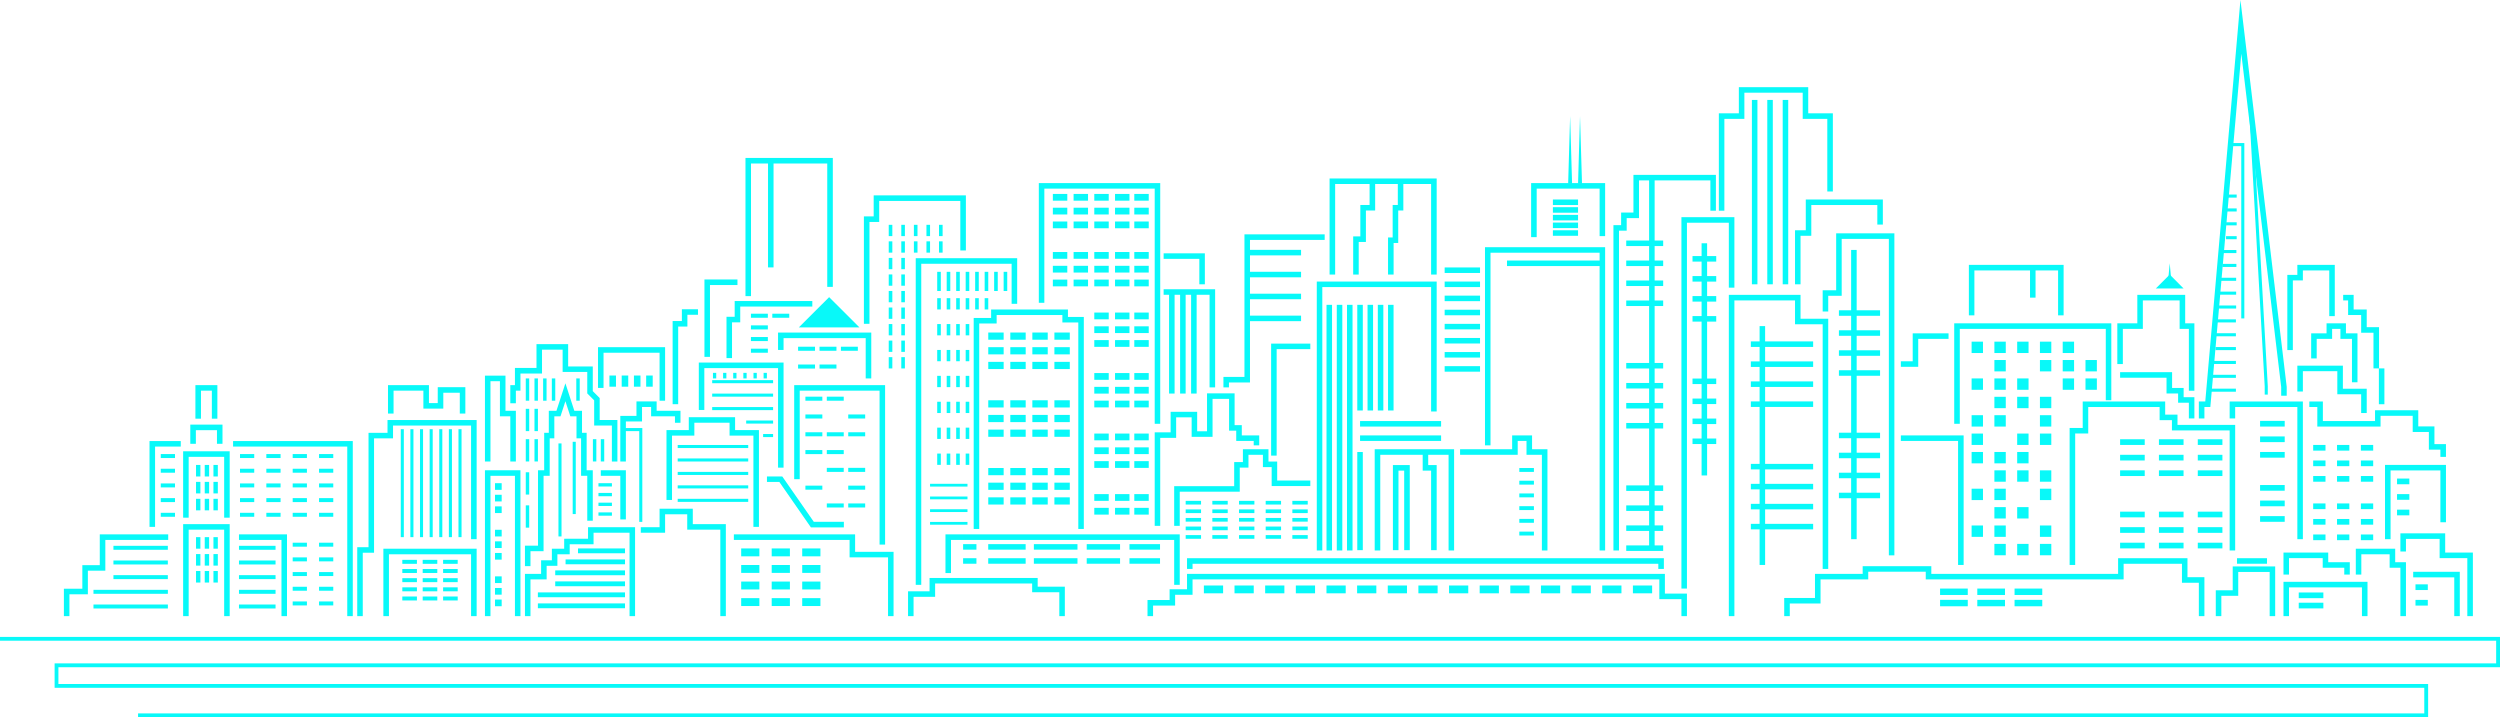 <svg xmlns="http://www.w3.org/2000/svg" viewBox="0 0 611.15 175.34"><defs><style>.cls-1{fill:#08f9f9;}</style></defs><title>Asset 12</title><g id="Layer_2" data-name="Layer 2"><g id="Layer_1-2" data-name="Layer 1"><polygon class="cls-1" points="593.58 175.34 33.75 175.34 33.75 174.4 592.64 174.4 592.64 168.14 13.35 168.14 13.35 162.17 610.21 162.17 610.21 156.63 0 156.63 0 155.7 611.15 155.7 611.15 163.11 14.28 163.11 14.28 167.21 593.58 167.21 593.58 175.34"/><polygon class="cls-1" points="16.97 150.62 15.62 150.62 15.62 143.92 20.13 143.92 20.13 138.16 24.39 138.16 24.39 130.63 41.12 130.63 41.12 131.99 25.75 131.99 25.75 139.51 21.48 139.51 21.48 145.28 16.97 145.28 16.97 150.62"/><polygon class="cls-1" points="70.16 150.62 68.81 150.62 68.81 131.99 58.42 131.99 58.42 130.63 70.16 130.63 70.16 150.62"/><polygon class="cls-1" points="56.15 150.62 54.8 150.62 54.8 129.48 46.12 129.48 46.12 150.62 44.77 150.62 44.77 128.13 56.15 128.13 56.15 150.62"/><polygon class="cls-1" points="56.15 126.55 54.8 126.55 54.8 111.68 46.12 111.68 46.12 126.55 44.77 126.55 44.77 110.32 56.15 110.32 56.15 126.55"/><polygon class="cls-1" points="54.39 108.49 53.04 108.49 53.04 105.16 47.88 105.16 47.88 108.49 46.52 108.49 46.52 103.8 54.39 103.8 54.39 108.49"/><polygon class="cls-1" points="53.14 102.35 51.79 102.35 51.79 95.5 49.13 95.5 49.13 102.35 47.77 102.35 47.77 94.15 53.14 94.15 53.14 102.35"/><polygon class="cls-1" points="37.91 128.8 36.55 128.8 36.55 107.82 44.19 107.82 44.19 109.17 37.91 109.17 37.91 128.8"/><polygon class="cls-1" points="86.24 150.62 84.89 150.62 84.89 109.17 56.98 109.17 56.98 107.82 86.24 107.82 86.24 150.62"/><polygon class="cls-1" points="116.52 150.62 115.16 150.62 115.16 135.5 95.08 135.5 95.08 150.62 93.72 150.62 93.72 134.14 116.52 134.14 116.52 150.62"/><polygon class="cls-1" points="88.68 150.62 87.33 150.62 87.33 133.77 90.09 133.77 90.09 105.81 94.73 105.81 94.73 102.68 116.52 102.68 116.52 131.81 115.16 131.81 115.16 104.03 96.08 104.03 96.08 107.16 91.44 107.16 91.44 135.12 88.68 135.12 88.68 150.62"/><polygon class="cls-1" points="113.76 101.1 112.4 101.1 112.4 96.01 108.37 96.01 108.37 99.89 103.5 99.89 103.5 95.5 96.21 95.5 96.21 101.1 94.85 101.1 94.85 94.15 104.86 94.15 104.86 98.54 107.01 98.54 107.01 94.65 113.76 94.65 113.76 101.1"/><polygon class="cls-1" points="155.25 150.62 153.9 150.62 153.9 130.23 145.1 130.23 145.1 133.05 139.27 133.05 139.27 135.5 136.26 135.5 136.26 138.32 133.63 138.32 133.63 141.64 129.68 141.64 129.68 150.62 128.33 150.62 128.33 140.29 132.28 140.29 132.28 136.97 134.91 136.97 134.91 134.14 137.92 134.14 137.92 131.7 143.75 131.7 143.75 128.88 155.25 128.88 155.25 150.62"/><polygon class="cls-1" points="129.68 138.39 128.33 138.39 128.33 133.39 131.52 133.39 131.52 114.96 133.03 114.96 133.03 105.81 134.16 105.81 134.16 100.42 136.03 100.42 138.22 93.7 140.4 100.42 142.28 100.42 142.28 105.81 143.41 105.81 143.41 114.96 144.91 114.96 144.91 127.3 143.56 127.3 143.56 116.32 142.05 116.32 142.05 107.16 140.93 107.16 140.93 101.77 139.42 101.77 138.22 98.08 137.02 101.77 135.51 101.77 135.51 107.16 134.38 107.16 134.38 116.32 132.88 116.32 132.88 134.75 129.68 134.75 129.68 138.39"/><polygon class="cls-1" points="127.23 150.62 125.88 150.62 125.88 116.32 119.9 116.32 119.9 150.62 118.55 150.62 118.55 114.96 127.23 114.96 127.23 150.62"/><polygon class="cls-1" points="126.11 112.82 124.75 112.82 124.75 101.77 122.21 101.77 122.21 93.19 119.9 93.19 119.9 112.82 118.55 112.82 118.55 91.83 123.57 91.83 123.57 100.42 126.11 100.42 126.11 112.82"/><polygon class="cls-1" points="150.93 112.82 149.58 112.82 149.58 104.03 145.25 104.03 145.25 97.87 143.56 96.17 143.56 90.93 137.54 90.93 137.54 85.48 132.5 85.48 132.5 91.31 127.23 91.31 127.23 95.5 126.11 95.5 126.11 98.59 124.75 98.59 124.75 94.15 125.88 94.15 125.88 89.95 131.15 89.95 131.15 84.12 138.89 84.12 138.89 89.58 144.91 89.58 144.91 95.61 146.6 97.31 146.6 102.68 150.93 102.68 150.93 112.82"/><polygon class="cls-1" points="153 126.98 151.64 126.98 151.64 116.32 146.87 116.32 146.87 114.96 153 114.96 153 126.98"/><polygon class="cls-1" points="162.59 97.96 161.24 97.96 161.24 86.23 147.54 86.23 147.54 94.83 146.19 94.83 146.19 84.87 162.59 84.87 162.59 97.96"/><polygon class="cls-1" points="153 112.82 151.64 112.82 151.64 101.67 155.59 101.67 155.59 98.13 160.52 98.13 160.52 100.42 166.35 100.42 166.35 103.35 165 103.35 165 101.77 159.17 101.77 159.17 99.49 156.95 99.49 156.95 103.03 153 103.03 153 112.82"/><polygon class="cls-1" points="177.44 150.62 176.09 150.62 176.09 129.48 168 129.48 168 125.72 162.59 125.72 162.59 130.23 156.65 130.23 156.65 128.88 161.24 128.88 161.24 124.36 169.36 124.36 169.36 128.13 177.44 128.13 177.44 150.62"/><polygon class="cls-1" points="185.53 128.8 184.18 128.8 184.18 106.49 178.35 106.49 178.35 103.34 169.74 103.34 169.74 106.49 164.28 106.49 164.28 122.22 162.93 122.22 162.93 105.14 168.38 105.14 168.38 101.99 179.7 101.99 179.7 105.14 185.53 105.14 185.53 128.8"/><polygon class="cls-1" points="218.44 150.62 217.09 150.62 217.09 136.25 207.69 136.25 207.69 131.99 179.4 131.99 179.4 130.63 209.04 130.63 209.04 134.9 218.44 134.9 218.44 150.62"/><polygon class="cls-1" points="191.55 114.32 190.2 114.32 190.2 89.99 172.18 89.99 172.18 100.22 170.83 100.22 170.83 88.63 191.55 88.63 191.55 114.32"/><polygon class="cls-1" points="206.29 128.92 198.23 128.92 190.52 117.82 187.49 117.82 187.49 116.47 191.23 116.47 198.94 127.56 206.29 127.56 206.29 128.92"/><polygon class="cls-1" points="216.37 133.13 215.02 133.13 215.02 95.5 195.5 95.5 195.5 117.14 194.15 117.14 194.15 94.15 216.37 94.15 216.37 133.13"/><polygon class="cls-1" points="212.99 92.51 211.63 92.51 211.63 82.66 191.55 82.66 191.55 85.55 190.2 85.55 190.2 81.3 212.99 81.3 212.99 92.51"/><polygon class="cls-1" points="530.41 67.12 527.02 70.51 530.41 70.51 533.79 70.51 530.41 67.12"/><polygon class="cls-1" points="202.69 72.64 195.29 80.03 202.69 80.03 210.09 80.03 202.69 72.64"/><polygon class="cls-1" points="530.41 64.36 530.03 68.47 530.41 68.47 530.78 68.47 530.41 64.36"/><polygon class="cls-1" points="383.83 28.39 383.35 44.92 383.83 44.92 384.31 44.92 383.83 28.39"/><polygon class="cls-1" points="386.25 28.39 385.77 44.92 386.25 44.92 386.74 44.92 386.25 28.39"/><polygon class="cls-1" points="165.79 98.81 164.43 98.81 164.43 78.48 166.69 78.48 166.69 75.6 170.63 75.6 170.63 76.95 168.04 76.95 168.04 79.83 165.79 79.83 165.79 98.81"/><polygon class="cls-1" points="173.56 87.24 172.21 87.24 172.21 68.32 180.28 68.32 180.28 69.68 173.56 69.68 173.56 87.24"/><polygon class="cls-1" points="178.95 87.54 177.6 87.54 177.6 77.44 179.6 77.44 179.6 73.59 198.58 73.59 198.58 74.94 180.96 74.94 180.96 78.8 178.95 78.8 178.95 87.54"/><polygon class="cls-1" points="183.59 72.39 182.24 72.39 182.24 38.61 203.59 38.61 203.59 70.13 202.23 70.13 202.23 39.97 183.59 39.97 183.59 72.39"/><polygon class="cls-1" points="212.55 79.16 211.19 79.16 211.19 52.9 213.58 52.9 213.58 47.76 236.12 47.76 236.12 61.23 234.76 61.23 234.76 49.12 214.93 49.12 214.93 54.26 212.55 54.26 212.55 79.16"/><polygon class="cls-1" points="225.21 142.97 223.86 142.97 223.86 63.12 248.66 63.12 248.66 74.27 247.3 74.27 247.3 64.48 225.21 64.48 225.21 142.97"/><polygon class="cls-1" points="260.31 150.62 258.96 150.62 258.96 144.78 252.32 144.78 252.32 142.64 228.6 142.64 228.6 145.9 223.33 145.9 223.33 150.62 221.98 150.62 221.98 144.55 227.24 144.55 227.24 141.29 253.67 141.29 253.67 143.42 260.31 143.42 260.31 150.62"/><polygon class="cls-1" points="288.4 142.97 287.04 142.97 287.04 131.99 232.48 131.99 232.48 140.09 231.13 140.09 231.13 130.63 288.4 130.63 288.4 142.97"/><polygon class="cls-1" points="412.39 150.62 411.04 150.62 411.04 146.47 405.64 146.47 405.64 141.64 291.53 141.64 291.53 145.4 287.27 145.4 287.27 148.04 281.88 148.04 281.88 150.62 280.52 150.62 280.52 146.68 285.92 146.68 285.92 144.05 290.18 144.05 290.18 140.29 407 140.29 407 145.11 412.39 145.11 412.39 150.62"/><polygon class="cls-1" points="406.75 139.08 405.39 139.08 405.39 137.82 291.53 137.82 291.53 139.08 290.18 139.08 290.18 136.46 406.75 136.46 406.75 139.08"/><polygon class="cls-1" points="355.47 134.57 354.12 134.57 354.12 111.18 337.42 111.18 337.42 134.57 336.06 134.57 336.06 109.82 355.47 109.82 355.47 134.57"/><polygon class="cls-1" points="378.29 134.57 376.93 134.57 376.93 111.18 373.17 111.18 373.17 107.79 371.02 107.79 371.02 111.18 356.93 111.18 356.93 109.82 369.66 109.82 369.66 106.44 374.53 106.44 374.53 109.82 378.29 109.82 378.29 134.57"/><polygon class="cls-1" points="323.25 134.57 321.9 134.57 321.9 68.83 351.21 68.83 351.21 100.59 349.85 100.59 349.85 70.18 323.25 70.18 323.25 134.57"/><rect class="cls-1" x="332.48" y="102.93" width="19.81" height="1.35"/><rect class="cls-1" x="332.48" y="106.44" width="19.81" height="1.35"/><polygon class="cls-1" points="288.4 128.55 287.04 128.55 287.04 118.85 301.71 118.85 301.71 112.96 303.84 112.96 303.84 109.82 310.09 109.82 310.09 112.83 312.22 112.83 312.22 117.47 320.32 117.47 320.32 118.82 310.87 118.82 310.87 114.19 308.73 114.19 308.73 111.18 305.2 111.18 305.2 114.31 303.07 114.31 303.07 120.2 288.4 120.2 288.4 128.55"/><polygon class="cls-1" points="283.63 128.55 282.28 128.55 282.28 105.69 286.17 105.69 286.17 100.67 292.66 100.67 292.66 105.43 295.07 105.43 295.07 96.16 301.81 96.16 301.81 103.93 303.57 103.93 303.57 106.44 307.83 106.44 307.83 108.87 306.48 108.87 306.48 107.79 302.21 107.79 302.21 105.28 300.46 105.28 300.46 97.51 296.42 97.51 296.42 106.79 291.31 106.79 291.31 102.02 287.52 102.02 287.52 107.04 283.63 107.04 283.63 128.55"/><polygon class="cls-1" points="312.09 111.38 310.74 111.38 310.74 84 320.32 84 320.32 85.35 312.09 85.35 312.09 111.38"/><polygon class="cls-1" points="300.43 94.7 299.08 94.7 299.08 92.14 304.22 92.14 304.22 57.29 323.83 57.29 323.83 58.65 305.57 58.65 305.57 93.5 300.43 93.5 300.43 94.7"/><polygon class="cls-1" points="351.21 67.12 349.85 67.12 349.85 44.98 326.39 44.98 326.39 67.12 325.03 67.12 325.03 43.63 351.21 43.63 351.21 67.12"/><polygon class="cls-1" points="297.05 94.7 295.69 94.7 295.69 72.06 284.46 72.06 284.46 70.71 297.05 70.71 297.05 94.7"/><polygon class="cls-1" points="294.54 69.5 293.19 69.5 293.19 63.28 284.46 63.28 284.46 61.93 294.54 61.93 294.54 69.5"/><polygon class="cls-1" points="283.63 103.6 282.28 103.6 282.28 46.11 255.3 46.11 255.3 74.02 253.95 74.02 253.95 44.76 283.63 44.76 283.63 103.6"/><polygon class="cls-1" points="264.95 129.31 263.6 129.31 263.6 78.83 259.71 78.83 259.71 77.01 243.64 77.01 243.64 79.08 239.38 79.08 239.38 129.31 238.03 129.31 238.03 77.73 242.29 77.73 242.29 75.66 261.07 75.66 261.07 77.48 264.95 77.48 264.95 129.31"/><rect class="cls-1" x="353.16" y="65.38" width="8.65" height="1.35"/><rect class="cls-1" x="353.16" y="68.83" width="8.65" height="1.35"/><rect class="cls-1" x="353.16" y="72.27" width="8.65" height="1.35"/><rect class="cls-1" x="353.16" y="75.72" width="8.65" height="1.35"/><rect class="cls-1" x="353.16" y="79.17" width="8.65" height="1.35"/><rect class="cls-1" x="353.16" y="82.62" width="8.65" height="1.35"/><rect class="cls-1" x="353.16" y="86.06" width="8.65" height="1.35"/><rect class="cls-1" x="353.16" y="89.51" width="8.65" height="1.35"/><polygon class="cls-1" points="392.39 134.57 391.04 134.57 391.04 61.78 364.37 61.78 364.37 108.87 363.02 108.87 363.02 60.43 392.39 60.43 392.39 134.57"/><polygon class="cls-1" points="395.78 134.57 394.42 134.57 394.42 55.04 396.3 55.04 396.3 51.96 399.31 51.96 399.31 42.75 419.47 42.75 419.47 51.51 418.12 51.51 418.12 44.1 400.67 44.1 400.67 53.32 397.66 53.32 397.66 56.39 395.78 56.39 395.78 134.57"/><polygon class="cls-1" points="412.39 143.88 411.04 143.88 411.04 53.09 423.99 53.09 423.99 70.32 422.63 70.32 422.63 54.45 412.39 54.45 412.39 143.88"/><polygon class="cls-1" points="423.99 150.62 422.63 150.62 422.63 72.08 440.16 72.08 440.16 77.92 446.93 77.92 446.93 139.08 445.57 139.08 445.57 79.27 438.81 79.27 438.81 73.44 423.99 73.44 423.99 150.62"/><polygon class="cls-1" points="538.89 150.62 537.53 150.62 537.53 142.46 533.4 142.46 533.4 137.82 519.14 137.82 519.14 141.64 470.77 141.64 470.77 139.76 456.71 139.76 456.71 141.64 445.05 141.64 445.05 147.53 437.53 147.53 437.53 150.62 436.17 150.62 436.17 146.18 443.69 146.18 443.69 140.29 455.35 140.29 455.35 138.41 472.13 138.41 472.13 140.29 517.79 140.29 517.79 136.46 534.75 136.46 534.75 141.1 538.89 141.1 538.89 150.62"/><polygon class="cls-1" points="440.16 69.5 438.81 69.5 438.81 56.29 441.44 56.29 441.44 48.77 460.28 48.77 460.28 54.9 458.93 54.9 458.93 50.12 442.79 50.12 442.79 57.64 440.16 57.64 440.16 69.5"/><polygon class="cls-1" points="463.1 135.76 461.75 135.76 461.75 58.4 450.22 58.4 450.22 72.31 446.93 72.31 446.93 76.15 445.57 76.15 445.57 70.96 448.87 70.96 448.87 57.04 463.1 57.04 463.1 135.76"/><polygon class="cls-1" points="468.93 89.67 464.68 89.67 464.68 88.32 467.58 88.32 467.58 81.49 476.34 81.49 476.34 82.84 468.93 82.84 468.93 89.67"/><polygon class="cls-1" points="480.03 138.11 478.67 138.11 478.67 107.79 464.68 107.79 464.68 106.44 480.03 106.44 480.03 138.11"/><polygon class="cls-1" points="479.09 103.6 477.73 103.6 477.73 79.04 516.13 79.04 516.13 97.84 514.78 97.84 514.78 80.4 479.09 80.4 479.09 103.6"/><polygon class="cls-1" points="507.3 138.11 505.94 138.11 505.94 104.62 509.14 104.62 509.14 98.15 529.3 98.15 529.3 101.36 532.31 101.36 532.31 103.87 546.41 103.87 546.41 134.57 545.06 134.57 545.06 105.22 530.95 105.22 530.95 102.71 527.94 102.71 527.94 99.5 510.49 99.5 510.49 105.97 507.3 105.97 507.3 138.11"/><polygon class="cls-1" points="556.19 150.62 554.84 150.62 554.84 139.82 547.16 139.82 547.16 145.65 543.03 145.65 543.03 150.62 541.67 150.62 541.67 144.3 545.81 144.3 545.81 138.47 556.19 138.47 556.19 150.62"/><polygon class="cls-1" points="578.76 150.62 577.4 150.62 577.4 143.59 559.57 143.59 559.57 150.62 558.22 150.62 558.22 142.23 578.76 142.23 578.76 150.62"/><polygon class="cls-1" points="574.43 140.46 573.08 140.46 573.08 138.79 567.81 138.79 567.81 136.44 559.57 136.44 559.57 140.46 558.22 140.46 558.22 135.08 569.16 135.08 569.16 137.44 574.43 137.44 574.43 140.46"/><rect class="cls-1" x="546.86" y="136.46" width="7.33" height="1.35"/><polygon class="cls-1" points="588.16 150.62 586.8 150.62 586.8 138.79 584.17 138.79 584.17 135.5 577.25 135.5 577.25 140.46 575.9 140.46 575.9 134.14 585.53 134.14 585.53 137.44 588.16 137.44 588.16 150.62"/><polygon class="cls-1" points="601.32 150.62 599.97 150.62 599.97 141.14 589.93 141.14 589.93 139.78 601.32 139.78 601.32 150.62"/><polygon class="cls-1" points="604.52 150.62 603.16 150.62 603.16 136.44 596.39 136.44 596.39 131.74 588.16 131.74 588.16 134.82 586.8 134.82 586.8 130.38 597.75 130.38 597.75 135.08 604.52 135.08 604.52 150.62"/><polygon class="cls-1" points="584.4 131.81 583.04 131.81 583.04 113.65 597.94 113.65 597.94 127.67 596.58 127.67 596.58 115 584.4 115 584.4 131.81"/><polygon class="cls-1" points="562.96 131.81 561.61 131.81 561.61 99.5 546.41 99.5 546.41 102.29 545.06 102.29 545.06 98.15 562.96 98.15 562.96 131.81"/><polygon class="cls-1" points="538.89 102.29 537.53 102.29 537.53 98.15 539.1 98.15 547.7 0 559.01 94.58 559.01 96.74 557.66 96.74 557.66 94.62 547.91 13.13 540.34 99.5 538.89 99.5 538.89 102.29"/><polygon class="cls-1" points="578.57 100.97 577.21 100.97 577.21 96.38 571.38 96.38 571.38 90.74 562.96 90.74 562.96 95.71 561.61 95.71 561.61 89.39 572.74 89.39 572.74 95.03 578.57 95.03 578.57 100.97"/><polygon class="cls-1" points="597.94 111.69 596.58 111.69 596.58 109.92 593.76 109.92 593.76 105.6 589.81 105.6 589.81 101.65 581.95 101.65 581.95 104.28 566.49 104.28 566.49 99.5 564.54 99.5 564.54 98.15 567.85 98.15 567.85 102.93 580.6 102.93 580.6 100.29 591.17 100.29 591.17 104.24 595.12 104.24 595.12 108.57 597.94 108.57 597.94 111.69"/><rect class="cls-1" x="581.54" y="90.06" width="1.35" height="8.76"/><polygon class="cls-1" points="581.58 90.06 580.22 90.06 580.22 81.34 577.21 81.34 577.21 77.01 574.02 77.01 574.02 73.44 572.81 73.44 572.81 72.08 575.37 72.08 575.37 75.66 578.57 75.66 578.57 79.98 581.58 79.98 581.58 90.06"/><polygon class="cls-1" points="576.31 93.45 574.96 93.45 574.96 82.84 572.14 82.84 572.14 80.4 570.11 80.4 570.11 82.84 566.34 82.84 566.34 87.62 564.99 87.62 564.99 81.49 568.75 81.49 568.75 79.04 573.49 79.04 573.49 81.49 576.31 81.49 576.31 93.45"/><polygon class="cls-1" points="560.51 85.58 559.16 85.58 559.16 67.2 561.61 67.2 561.61 64.75 570.76 64.75 570.76 77.28 569.41 77.28 569.41 66.11 562.96 66.11 562.96 68.55 560.51 68.55 560.51 85.58"/><polygon class="cls-1" points="536.44 102.29 535.09 102.29 535.09 98.45 532.46 98.45 532.46 96.19 529.63 96.19 529.63 92.34 518.28 92.34 518.28 90.98 530.99 90.98 530.99 94.84 533.81 94.84 533.81 97.1 536.44 97.1 536.44 102.29"/><polygon class="cls-1" points="536.44 95.52 535.09 95.52 535.09 80.4 532.83 80.4 532.83 73.44 523.84 73.44 523.84 80.4 518.95 80.4 518.95 89 517.6 89 517.6 79.04 522.49 79.04 522.49 72.08 534.19 72.08 534.19 79.04 536.44 79.04 536.44 95.52"/><polygon class="cls-1" points="504.47 77.09 503.12 77.09 503.12 66.11 482.66 66.11 482.66 77.09 481.31 77.09 481.31 64.75 504.47 64.75 504.47 77.09"/><polygon class="cls-1" points="421.54 51.51 420.19 51.51 420.19 27.7 425.08 27.7 425.08 21.31 442.04 21.31 442.04 27.7 448.06 27.7 448.06 46.81 446.7 46.81 446.7 29.06 440.69 29.06 440.69 22.66 426.43 22.66 426.43 29.06 421.54 29.06 421.54 51.51"/><polygon class="cls-1" points="375.66 57.97 374.3 57.97 374.3 44.76 392.39 44.76 392.39 57.72 391.04 57.72 391.04 46.11 375.66 46.11 375.66 57.97"/><rect class="cls-1" x="47.92" y="113.66" width="1.07" height="2.82"/><rect class="cls-1" x="50.05" y="113.66" width="1.07" height="2.82"/><rect class="cls-1" x="52.18" y="113.66" width="1.07" height="2.82"/><rect class="cls-1" x="47.92" y="117.8" width="1.07" height="2.82"/><rect class="cls-1" x="50.05" y="117.8" width="1.07" height="2.82"/><rect class="cls-1" x="52.18" y="117.8" width="1.07" height="2.82"/><rect class="cls-1" x="47.92" y="121.94" width="1.07" height="2.82"/><rect class="cls-1" x="50.05" y="121.94" width="1.07" height="2.82"/><rect class="cls-1" x="52.18" y="121.94" width="1.07" height="2.82"/><rect class="cls-1" x="47.92" y="131.31" width="1.07" height="2.82"/><rect class="cls-1" x="50.05" y="131.31" width="1.07" height="2.82"/><rect class="cls-1" x="52.18" y="131.31" width="1.07" height="2.82"/><rect class="cls-1" x="47.92" y="135.45" width="1.07" height="2.82"/><rect class="cls-1" x="50.05" y="135.45" width="1.07" height="2.82"/><rect class="cls-1" x="52.18" y="135.45" width="1.07" height="2.82"/><rect class="cls-1" x="47.92" y="139.59" width="1.07" height="2.82"/><rect class="cls-1" x="50.05" y="139.59" width="1.07" height="2.82"/><rect class="cls-1" x="52.18" y="139.59" width="1.07" height="2.82"/><rect class="cls-1" x="39.3" y="111" width="3.48" height="0.97"/><rect class="cls-1" x="39.3" y="114.59" width="3.48" height="0.97"/><rect class="cls-1" x="39.3" y="118.18" width="3.48" height="0.97"/><rect class="cls-1" x="39.3" y="121.77" width="3.48" height="0.97"/><rect class="cls-1" x="39.3" y="125.36" width="3.48" height="0.97"/><rect class="cls-1" x="58.67" y="111" width="3.48" height="0.97"/><rect class="cls-1" x="58.67" y="114.59" width="3.48" height="0.97"/><rect class="cls-1" x="58.67" y="118.18" width="3.48" height="0.97"/><rect class="cls-1" x="58.67" y="121.77" width="3.48" height="0.97"/><rect class="cls-1" x="58.67" y="125.36" width="3.48" height="0.97"/><rect class="cls-1" x="65.11" y="111" width="3.48" height="0.97"/><rect class="cls-1" x="65.11" y="114.59" width="3.48" height="0.97"/><rect class="cls-1" x="65.11" y="118.18" width="3.48" height="0.97"/><rect class="cls-1" x="65.11" y="121.77" width="3.48" height="0.97"/><rect class="cls-1" x="65.11" y="125.36" width="3.48" height="0.97"/><rect class="cls-1" x="71.55" y="111" width="3.48" height="0.97"/><rect class="cls-1" x="71.55" y="114.59" width="3.48" height="0.97"/><rect class="cls-1" x="71.55" y="118.18" width="3.48" height="0.97"/><rect class="cls-1" x="71.55" y="121.77" width="3.48" height="0.97"/><rect class="cls-1" x="71.55" y="125.36" width="3.48" height="0.97"/><rect class="cls-1" x="77.99" y="111" width="3.48" height="0.97"/><rect class="cls-1" x="77.99" y="114.59" width="3.48" height="0.97"/><rect class="cls-1" x="77.99" y="118.18" width="3.48" height="0.97"/><rect class="cls-1" x="77.99" y="121.77" width="3.48" height="0.97"/><rect class="cls-1" x="77.99" y="125.36" width="3.48" height="0.97"/><rect class="cls-1" x="71.55" y="132.67" width="3.48" height="0.97"/><rect class="cls-1" x="71.55" y="136.26" width="3.48" height="0.97"/><rect class="cls-1" x="71.55" y="139.85" width="3.48" height="0.97"/><rect class="cls-1" x="71.55" y="143.44" width="3.48" height="0.97"/><rect class="cls-1" x="71.55" y="147.03" width="3.48" height="0.97"/><rect class="cls-1" x="58.42" y="133.43" width="8.94" height="0.97"/><rect class="cls-1" x="58.42" y="137.02" width="8.94" height="0.97"/><rect class="cls-1" x="58.42" y="140.6" width="8.94" height="0.97"/><rect class="cls-1" x="58.42" y="144.19" width="8.94" height="0.97"/><rect class="cls-1" x="58.42" y="147.78" width="8.94" height="0.97"/><rect class="cls-1" x="27.73" y="133.43" width="13.3" height="0.97"/><rect class="cls-1" x="27.73" y="137.02" width="13.3" height="0.97"/><rect class="cls-1" x="27.73" y="140.6" width="13.3" height="0.97"/><rect class="cls-1" x="22.85" y="144.19" width="18.19" height="0.97"/><rect class="cls-1" x="22.85" y="147.78" width="18.19" height="0.97"/><rect class="cls-1" x="77.99" y="132.67" width="3.48" height="0.97"/><rect class="cls-1" x="77.99" y="136.26" width="3.48" height="0.97"/><rect class="cls-1" x="77.99" y="139.85" width="3.48" height="0.97"/><rect class="cls-1" x="77.99" y="143.44" width="3.48" height="0.97"/><rect class="cls-1" x="77.99" y="147.03" width="3.48" height="0.97"/><rect class="cls-1" x="97.97" y="104.92" width="0.75" height="26.39"/><rect class="cls-1" x="100.32" y="104.92" width="0.75" height="26.39"/><rect class="cls-1" x="102.67" y="104.92" width="0.75" height="26.39"/><rect class="cls-1" x="105.03" y="104.92" width="0.75" height="26.39"/><rect class="cls-1" x="107.38" y="104.92" width="0.75" height="26.39"/><rect class="cls-1" x="109.73" y="104.92" width="0.75" height="26.39"/><rect class="cls-1" x="112.08" y="104.92" width="0.75" height="26.39"/><rect class="cls-1" x="98.35" y="136.86" width="3.57" height="0.97"/><rect class="cls-1" x="103.33" y="136.86" width="3.57" height="0.97"/><rect class="cls-1" x="108.32" y="136.86" width="3.57" height="0.97"/><rect class="cls-1" x="98.35" y="139.1" width="3.57" height="0.97"/><rect class="cls-1" x="103.33" y="139.1" width="3.57" height="0.97"/><rect class="cls-1" x="108.32" y="139.1" width="3.57" height="0.97"/><rect class="cls-1" x="98.35" y="141.34" width="3.57" height="0.97"/><rect class="cls-1" x="103.33" y="141.34" width="3.57" height="0.97"/><rect class="cls-1" x="108.32" y="141.34" width="3.57" height="0.97"/><rect class="cls-1" x="98.35" y="143.58" width="3.57" height="0.97"/><rect class="cls-1" x="103.33" y="143.58" width="3.57" height="0.97"/><rect class="cls-1" x="108.32" y="143.58" width="3.57" height="0.97"/><rect class="cls-1" x="98.35" y="145.82" width="3.57" height="0.97"/><rect class="cls-1" x="103.33" y="145.82" width="3.57" height="0.97"/><rect class="cls-1" x="108.32" y="145.82" width="3.57" height="0.97"/><rect class="cls-1" x="121.01" y="118.12" width="1.63" height="1.63"/><rect class="cls-1" x="121.01" y="120.95" width="1.63" height="1.63"/><rect class="cls-1" x="121.01" y="123.79" width="1.63" height="1.63"/><rect class="cls-1" x="121.01" y="129.51" width="1.63" height="1.63"/><rect class="cls-1" x="121.01" y="132.34" width="1.63" height="1.63"/><rect class="cls-1" x="121.01" y="135.18" width="1.63" height="1.63"/><rect class="cls-1" x="121.01" y="140.9" width="1.63" height="1.63"/><rect class="cls-1" x="121.01" y="143.74" width="1.63" height="1.63"/><rect class="cls-1" x="121.01" y="146.57" width="1.63" height="1.63"/><rect class="cls-1" x="128.53" y="92.51" width="0.84" height="5.45"/><rect class="cls-1" x="130.66" y="92.51" width="0.84" height="5.45"/><rect class="cls-1" x="132.77" y="92.51" width="0.84" height="5.45"/><rect class="cls-1" x="134.9" y="92.51" width="0.84" height="5.45"/><rect class="cls-1" x="140.88" y="92.51" width="0.84" height="5.45"/><rect class="cls-1" x="128.53" y="99.94" width="0.84" height="5.45"/><rect class="cls-1" x="130.66" y="99.94" width="0.84" height="5.45"/><rect class="cls-1" x="128.53" y="107.36" width="0.84" height="5.45"/><rect class="cls-1" x="128.53" y="115.45" width="0.84" height="5.45"/><rect class="cls-1" x="128.53" y="123.54" width="0.84" height="5.45"/><rect class="cls-1" x="130.66" y="107.36" width="0.84" height="5.45"/><rect class="cls-1" x="144.94" y="107.36" width="0.84" height="5.45"/><rect class="cls-1" x="146.87" y="107.36" width="0.84" height="5.45"/><rect class="cls-1" x="146.3" y="118.12" width="3.29" height="0.81"/><rect class="cls-1" x="146.3" y="120.5" width="3.29" height="0.81"/><rect class="cls-1" x="146.3" y="122.88" width="3.29" height="0.81"/><rect class="cls-1" x="146.3" y="125.26" width="3.29" height="0.81"/><rect class="cls-1" x="141.3" y="134.07" width="11.49" height="1.18"/><rect class="cls-1" x="138.26" y="136.76" width="14.53" height="1.18"/><rect class="cls-1" x="135.73" y="139.44" width="17.06" height="1.18"/><rect class="cls-1" x="135.73" y="142.13" width="17.06" height="1.18"/><rect class="cls-1" x="131.49" y="144.82" width="21.3" height="1.18"/><rect class="cls-1" x="131.49" y="147.51" width="21.3" height="1.18"/><rect class="cls-1" x="136.52" y="108.4" width="0.75" height="22.74"/><rect class="cls-1" x="140" y="108" width="0.75" height="17.67"/><rect class="cls-1" x="148.98" y="91.8" width="1.6" height="2.73"/><rect class="cls-1" x="151.98" y="91.8" width="1.6" height="2.73"/><rect class="cls-1" x="154.97" y="91.8" width="1.6" height="2.73"/><rect class="cls-1" x="157.96" y="91.8" width="1.6" height="2.73"/><rect class="cls-1" x="174.29" y="91.15" width="0.8" height="1.36"/><rect class="cls-1" x="176.77" y="91.15" width="0.8" height="1.36"/><rect class="cls-1" x="179.24" y="91.15" width="0.8" height="1.36"/><rect class="cls-1" x="181.72" y="91.15" width="0.8" height="1.36"/><rect class="cls-1" x="184.2" y="91.15" width="0.8" height="1.36"/><rect class="cls-1" x="186.67" y="91.15" width="0.8" height="1.36"/><polygon class="cls-1" points="157.02 127.58 156.27 127.58 156.27 105.39 152.78 105.39 152.78 104.64 157.02 104.64 157.02 127.58"/><rect class="cls-1" x="165.67" y="108.78" width="17.24" height="0.75"/><rect class="cls-1" x="165.67" y="112.07" width="17.24" height="0.75"/><rect class="cls-1" x="165.67" y="115.36" width="17.24" height="0.75"/><rect class="cls-1" x="165.67" y="118.65" width="17.24" height="0.75"/><rect class="cls-1" x="165.67" y="121.94" width="17.24" height="0.75"/><rect class="cls-1" x="174.1" y="92.93" width="14.89" height="0.75"/><rect class="cls-1" x="174.1" y="96.22" width="14.89" height="0.75"/><rect class="cls-1" x="174.1" y="99.51" width="14.89" height="0.75"/><rect class="cls-1" x="182.41" y="102.8" width="6.58" height="0.75"/><rect class="cls-1" x="186.55" y="106.1" width="2.44" height="0.75"/><rect class="cls-1" x="196.89" y="96.97" width="4.14" height="0.99"/><rect class="cls-1" x="202.12" y="96.97" width="4.14" height="0.99"/><rect class="cls-1" x="196.89" y="101.32" width="4.14" height="0.99"/><rect class="cls-1" x="207.36" y="101.32" width="4.14" height="0.99"/><rect class="cls-1" x="196.89" y="105.67" width="4.14" height="0.99"/><rect class="cls-1" x="202.12" y="105.67" width="4.14" height="0.99"/><rect class="cls-1" x="207.36" y="105.67" width="4.14" height="0.99"/><rect class="cls-1" x="196.89" y="110.02" width="4.14" height="0.99"/><rect class="cls-1" x="202.12" y="110.02" width="4.14" height="0.99"/><rect class="cls-1" x="195.1" y="84.76" width="4.14" height="0.99"/><rect class="cls-1" x="200.34" y="84.76" width="4.14" height="0.99"/><rect class="cls-1" x="205.57" y="84.76" width="4.14" height="0.99"/><rect class="cls-1" x="183.57" y="76.69" width="4.14" height="0.99"/><rect class="cls-1" x="183.57" y="79.54" width="4.14" height="0.99"/><rect class="cls-1" x="183.57" y="82.39" width="4.14" height="0.99"/><rect class="cls-1" x="183.57" y="85.24" width="4.14" height="0.99"/><rect class="cls-1" x="188.8" y="76.69" width="4.14" height="0.99"/><rect class="cls-1" x="195.1" y="89.11" width="4.14" height="0.99"/><rect class="cls-1" x="200.34" y="89.11" width="4.14" height="0.99"/><rect class="cls-1" x="202.12" y="114.37" width="4.14" height="0.99"/><rect class="cls-1" x="207.36" y="114.37" width="4.14" height="0.99"/><rect class="cls-1" x="196.89" y="118.72" width="4.14" height="0.99"/><rect class="cls-1" x="207.36" y="118.72" width="4.14" height="0.99"/><rect class="cls-1" x="202.12" y="123.07" width="4.14" height="0.99"/><rect class="cls-1" x="207.36" y="123.07" width="4.14" height="0.99"/><rect class="cls-1" x="187.75" y="39.29" width="1.35" height="26.08"/><rect class="cls-1" x="217.26" y="54.96" width="0.88" height="2.76"/><rect class="cls-1" x="220.33" y="54.96" width="0.88" height="2.76"/><rect class="cls-1" x="223.41" y="54.96" width="0.88" height="2.76"/><rect class="cls-1" x="226.48" y="54.96" width="0.88" height="2.76"/><rect class="cls-1" x="229.55" y="54.96" width="0.88" height="2.76"/><rect class="cls-1" x="217.26" y="59" width="0.88" height="2.76"/><rect class="cls-1" x="229.11" y="66.45" width="0.88" height="4.69"/><rect class="cls-1" x="229.11" y="72.89" width="0.88" height="2.76"/><rect class="cls-1" x="231.43" y="66.45" width="0.88" height="4.69"/><rect class="cls-1" x="231.43" y="72.89" width="0.88" height="2.76"/><rect class="cls-1" x="233.75" y="66.45" width="0.88" height="4.69"/><rect class="cls-1" x="233.75" y="72.89" width="0.88" height="2.76"/><rect class="cls-1" x="236.07" y="66.45" width="0.88" height="4.69"/><rect class="cls-1" x="236.07" y="72.89" width="0.88" height="2.76"/><rect class="cls-1" x="229.11" y="79.22" width="0.88" height="2.76"/><rect class="cls-1" x="231.43" y="79.22" width="0.88" height="2.76"/><rect class="cls-1" x="233.75" y="79.22" width="0.88" height="2.76"/><rect class="cls-1" x="236.07" y="79.22" width="0.88" height="2.76"/><rect class="cls-1" x="229.11" y="85.55" width="0.88" height="2.76"/><rect class="cls-1" x="231.43" y="85.55" width="0.88" height="2.76"/><rect class="cls-1" x="233.75" y="85.55" width="0.88" height="2.76"/><rect class="cls-1" x="236.07" y="85.55" width="0.88" height="2.76"/><rect class="cls-1" x="229.11" y="91.88" width="0.88" height="2.76"/><rect class="cls-1" x="231.43" y="91.88" width="0.88" height="2.76"/><rect class="cls-1" x="233.75" y="91.88" width="0.88" height="2.76"/><rect class="cls-1" x="236.07" y="91.88" width="0.88" height="2.76"/><rect class="cls-1" x="229.11" y="98.21" width="0.88" height="2.76"/><rect class="cls-1" x="231.43" y="98.21" width="0.88" height="2.76"/><rect class="cls-1" x="233.75" y="98.21" width="0.88" height="2.76"/><rect class="cls-1" x="236.07" y="98.21" width="0.88" height="2.76"/><rect class="cls-1" x="229.11" y="104.54" width="0.88" height="2.76"/><rect class="cls-1" x="231.43" y="104.54" width="0.88" height="2.76"/><rect class="cls-1" x="233.75" y="104.54" width="0.88" height="2.76"/><rect class="cls-1" x="236.07" y="104.54" width="0.88" height="2.76"/><rect class="cls-1" x="229.11" y="110.88" width="0.88" height="2.76"/><rect class="cls-1" x="231.43" y="110.88" width="0.88" height="2.76"/><rect class="cls-1" x="233.75" y="110.88" width="0.88" height="2.76"/><rect class="cls-1" x="236.07" y="110.88" width="0.88" height="2.76"/><rect class="cls-1" x="238.39" y="66.45" width="0.88" height="4.69"/><rect class="cls-1" x="238.39" y="72.89" width="0.88" height="2.76"/><rect class="cls-1" x="240.71" y="66.45" width="0.88" height="4.69"/><rect class="cls-1" x="240.71" y="72.89" width="0.88" height="2.76"/><rect class="cls-1" x="243.03" y="66.45" width="0.88" height="4.69"/><rect class="cls-1" x="245.35" y="66.45" width="0.88" height="4.69"/><rect class="cls-1" x="220.33" y="59" width="0.88" height="2.76"/><rect class="cls-1" x="223.41" y="59" width="0.88" height="2.76"/><rect class="cls-1" x="226.48" y="59" width="0.88" height="2.76"/><rect class="cls-1" x="229.55" y="59" width="0.88" height="2.76"/><rect class="cls-1" x="217.26" y="63.05" width="0.88" height="2.76"/><rect class="cls-1" x="220.33" y="63.05" width="0.88" height="2.76"/><rect class="cls-1" x="217.26" y="67.09" width="0.88" height="2.76"/><rect class="cls-1" x="220.33" y="67.09" width="0.88" height="2.76"/><rect class="cls-1" x="217.26" y="71.13" width="0.88" height="2.76"/><rect class="cls-1" x="220.33" y="71.13" width="0.88" height="2.76"/><rect class="cls-1" x="217.26" y="75.18" width="0.88" height="2.76"/><rect class="cls-1" x="220.33" y="75.18" width="0.88" height="2.76"/><rect class="cls-1" x="217.26" y="79.22" width="0.88" height="2.76"/><rect class="cls-1" x="220.33" y="79.22" width="0.88" height="2.76"/><rect class="cls-1" x="217.26" y="83.26" width="0.88" height="2.76"/><rect class="cls-1" x="220.33" y="83.26" width="0.88" height="2.76"/><rect class="cls-1" x="217.26" y="87.31" width="0.88" height="2.76"/><rect class="cls-1" x="220.33" y="87.31" width="0.88" height="2.76"/><rect class="cls-1" x="227.36" y="118.27" width="9.15" height="0.68"/><rect class="cls-1" x="227.36" y="121.38" width="9.15" height="0.68"/><rect class="cls-1" x="227.36" y="124.49" width="9.15" height="0.68"/><rect class="cls-1" x="227.36" y="127.59" width="9.15" height="0.68"/><rect class="cls-1" x="241.59" y="81.29" width="3.76" height="1.76"/><rect class="cls-1" x="246.98" y="81.29" width="3.76" height="1.76"/><rect class="cls-1" x="252.37" y="81.29" width="3.76" height="1.76"/><rect class="cls-1" x="257.76" y="81.29" width="3.76" height="1.76"/><rect class="cls-1" x="241.59" y="84.87" width="3.76" height="1.76"/><rect class="cls-1" x="246.98" y="84.87" width="3.76" height="1.76"/><rect class="cls-1" x="252.37" y="84.87" width="3.76" height="1.76"/><rect class="cls-1" x="257.76" y="84.87" width="3.76" height="1.76"/><rect class="cls-1" x="241.59" y="88.46" width="3.76" height="1.76"/><rect class="cls-1" x="246.98" y="88.46" width="3.76" height="1.76"/><rect class="cls-1" x="252.37" y="88.46" width="3.76" height="1.76"/><rect class="cls-1" x="257.76" y="88.46" width="3.76" height="1.76"/><rect class="cls-1" x="257.38" y="47.41" width="3.53" height="1.65"/><rect class="cls-1" x="262.45" y="47.41" width="3.53" height="1.65"/><rect class="cls-1" x="267.51" y="47.41" width="3.53" height="1.65"/><rect class="cls-1" x="272.58" y="47.41" width="3.53" height="1.65"/><rect class="cls-1" x="257.38" y="50.78" width="3.53" height="1.65"/><rect class="cls-1" x="262.45" y="50.78" width="3.53" height="1.65"/><rect class="cls-1" x="267.51" y="50.78" width="3.53" height="1.65"/><rect class="cls-1" x="272.58" y="50.78" width="3.53" height="1.65"/><rect class="cls-1" x="257.38" y="54.15" width="3.53" height="1.65"/><rect class="cls-1" x="262.45" y="54.15" width="3.53" height="1.65"/><rect class="cls-1" x="267.51" y="54.15" width="3.53" height="1.65"/><rect class="cls-1" x="272.58" y="54.15" width="3.53" height="1.65"/><rect class="cls-1" x="277.29" y="47.41" width="3.53" height="1.65"/><rect class="cls-1" x="277.29" y="50.78" width="3.53" height="1.65"/><rect class="cls-1" x="277.29" y="54.15" width="3.53" height="1.65"/><rect class="cls-1" x="257.38" y="61.61" width="3.53" height="1.65"/><rect class="cls-1" x="262.45" y="61.61" width="3.53" height="1.65"/><rect class="cls-1" x="267.51" y="61.61" width="3.53" height="1.65"/><rect class="cls-1" x="272.58" y="61.61" width="3.53" height="1.65"/><rect class="cls-1" x="257.38" y="64.98" width="3.53" height="1.65"/><rect class="cls-1" x="262.45" y="64.98" width="3.53" height="1.65"/><rect class="cls-1" x="267.51" y="64.98" width="3.53" height="1.65"/><rect class="cls-1" x="272.58" y="64.98" width="3.53" height="1.65"/><rect class="cls-1" x="257.38" y="68.35" width="3.53" height="1.65"/><rect class="cls-1" x="262.45" y="68.35" width="3.53" height="1.65"/><rect class="cls-1" x="267.51" y="68.35" width="3.53" height="1.65"/><rect class="cls-1" x="272.58" y="68.35" width="3.53" height="1.65"/><rect class="cls-1" x="277.29" y="61.61" width="3.53" height="1.65"/><rect class="cls-1" x="277.29" y="64.98" width="3.53" height="1.65"/><rect class="cls-1" x="277.29" y="68.35" width="3.53" height="1.65"/><rect class="cls-1" x="267.51" y="76.41" width="3.53" height="1.65"/><rect class="cls-1" x="272.58" y="76.41" width="3.53" height="1.65"/><rect class="cls-1" x="267.51" y="79.77" width="3.53" height="1.65"/><rect class="cls-1" x="272.58" y="79.77" width="3.53" height="1.65"/><rect class="cls-1" x="267.51" y="83.14" width="3.53" height="1.65"/><rect class="cls-1" x="272.58" y="83.14" width="3.53" height="1.65"/><rect class="cls-1" x="277.29" y="76.41" width="3.53" height="1.65"/><rect class="cls-1" x="277.29" y="79.77" width="3.53" height="1.65"/><rect class="cls-1" x="277.29" y="83.14" width="3.53" height="1.65"/><rect class="cls-1" x="267.51" y="91.2" width="3.53" height="1.65"/><rect class="cls-1" x="272.58" y="91.2" width="3.53" height="1.65"/><rect class="cls-1" x="267.51" y="94.57" width="3.53" height="1.65"/><rect class="cls-1" x="272.58" y="94.57" width="3.53" height="1.65"/><rect class="cls-1" x="267.51" y="97.94" width="3.53" height="1.65"/><rect class="cls-1" x="272.58" y="97.94" width="3.53" height="1.65"/><rect class="cls-1" x="277.29" y="91.2" width="3.53" height="1.65"/><rect class="cls-1" x="277.29" y="94.57" width="3.53" height="1.65"/><rect class="cls-1" x="277.29" y="97.94" width="3.53" height="1.65"/><rect class="cls-1" x="267.51" y="105.99" width="3.53" height="1.65"/><rect class="cls-1" x="272.58" y="105.99" width="3.53" height="1.65"/><rect class="cls-1" x="267.51" y="109.36" width="3.53" height="1.65"/><rect class="cls-1" x="272.58" y="109.36" width="3.53" height="1.65"/><rect class="cls-1" x="267.51" y="112.73" width="3.53" height="1.65"/><rect class="cls-1" x="272.58" y="112.73" width="3.53" height="1.65"/><rect class="cls-1" x="277.29" y="105.99" width="3.53" height="1.65"/><rect class="cls-1" x="277.29" y="109.36" width="3.53" height="1.65"/><rect class="cls-1" x="277.29" y="112.73" width="3.53" height="1.65"/><rect class="cls-1" x="267.51" y="120.79" width="3.53" height="1.65"/><rect class="cls-1" x="272.58" y="120.79" width="3.53" height="1.65"/><rect class="cls-1" x="267.51" y="124.15" width="3.53" height="1.65"/><rect class="cls-1" x="272.58" y="124.15" width="3.53" height="1.65"/><rect class="cls-1" x="277.29" y="120.79" width="3.53" height="1.65"/><rect class="cls-1" x="277.29" y="124.15" width="3.53" height="1.65"/><rect class="cls-1" x="241.59" y="97.85" width="3.76" height="1.76"/><rect class="cls-1" x="246.98" y="97.85" width="3.76" height="1.76"/><rect class="cls-1" x="252.37" y="97.85" width="3.76" height="1.76"/><rect class="cls-1" x="257.76" y="97.85" width="3.76" height="1.76"/><rect class="cls-1" x="241.59" y="101.43" width="3.76" height="1.76"/><rect class="cls-1" x="246.98" y="101.43" width="3.76" height="1.76"/><rect class="cls-1" x="252.37" y="101.43" width="3.76" height="1.76"/><rect class="cls-1" x="257.76" y="101.43" width="3.76" height="1.76"/><rect class="cls-1" x="241.59" y="105.02" width="3.76" height="1.76"/><rect class="cls-1" x="246.98" y="105.02" width="3.76" height="1.76"/><rect class="cls-1" x="252.37" y="105.02" width="3.76" height="1.76"/><rect class="cls-1" x="257.76" y="105.02" width="3.76" height="1.76"/><rect class="cls-1" x="241.59" y="114.41" width="3.76" height="1.76"/><rect class="cls-1" x="246.98" y="114.41" width="3.76" height="1.76"/><rect class="cls-1" x="252.37" y="114.41" width="3.76" height="1.76"/><rect class="cls-1" x="257.76" y="114.41" width="3.76" height="1.76"/><rect class="cls-1" x="241.59" y="117.99" width="3.76" height="1.76"/><rect class="cls-1" x="246.98" y="117.99" width="3.76" height="1.76"/><rect class="cls-1" x="252.37" y="117.99" width="3.76" height="1.76"/><rect class="cls-1" x="257.76" y="117.99" width="3.76" height="1.76"/><rect class="cls-1" x="241.59" y="121.58" width="3.76" height="1.76"/><rect class="cls-1" x="246.98" y="121.58" width="3.76" height="1.76"/><rect class="cls-1" x="252.37" y="121.58" width="3.76" height="1.76"/><rect class="cls-1" x="257.76" y="121.58" width="3.76" height="1.76"/><rect class="cls-1" x="285.79" y="71.38" width="1.35" height="24.83"/><rect class="cls-1" x="288.49" y="71.38" width="1.35" height="24.83"/><rect class="cls-1" x="291.18" y="71.38" width="1.35" height="24.83"/><rect class="cls-1" x="304.9" y="61.08" width="13.16" height="1.35"/><rect class="cls-1" x="304.9" y="66.44" width="13.16" height="1.35"/><rect class="cls-1" x="304.9" y="71.8" width="13.16" height="1.35"/><rect class="cls-1" x="304.9" y="77.16" width="13.16" height="1.35"/><rect class="cls-1" x="235.44" y="133.02" width="3.26" height="1.35"/><rect class="cls-1" x="241.58" y="133.02" width="9.15" height="1.35"/><rect class="cls-1" x="252.74" y="133.02" width="10.66" height="1.35"/><rect class="cls-1" x="265.66" y="133.02" width="8.15" height="1.35"/><rect class="cls-1" x="276.11" y="133.02" width="7.47" height="1.35"/><rect class="cls-1" x="235.44" y="136.46" width="3.26" height="1.35"/><rect class="cls-1" x="241.58" y="136.46" width="9.15" height="1.35"/><rect class="cls-1" x="252.74" y="136.46" width="10.66" height="1.35"/><rect class="cls-1" x="265.66" y="136.46" width="8.15" height="1.35"/><rect class="cls-1" x="276.11" y="136.46" width="7.47" height="1.35"/><rect class="cls-1" x="289.85" y="122.44" width="3.76" height="0.9"/><rect class="cls-1" x="296.37" y="122.44" width="3.76" height="0.9"/><rect class="cls-1" x="302.89" y="122.44" width="3.76" height="0.9"/><rect class="cls-1" x="309.41" y="122.44" width="3.76" height="0.9"/><rect class="cls-1" x="315.93" y="122.44" width="3.76" height="0.9"/><rect class="cls-1" x="289.85" y="124.53" width="3.76" height="0.9"/><rect class="cls-1" x="296.37" y="124.53" width="3.76" height="0.9"/><rect class="cls-1" x="302.89" y="124.53" width="3.76" height="0.9"/><rect class="cls-1" x="309.41" y="124.53" width="3.76" height="0.9"/><rect class="cls-1" x="315.93" y="124.53" width="3.76" height="0.9"/><rect class="cls-1" x="289.85" y="126.62" width="3.76" height="0.9"/><rect class="cls-1" x="296.37" y="126.62" width="3.76" height="0.9"/><rect class="cls-1" x="302.89" y="126.62" width="3.76" height="0.9"/><rect class="cls-1" x="309.41" y="126.62" width="3.76" height="0.9"/><rect class="cls-1" x="315.93" y="126.62" width="3.76" height="0.9"/><rect class="cls-1" x="289.85" y="128.72" width="3.76" height="0.9"/><rect class="cls-1" x="296.37" y="128.72" width="3.76" height="0.9"/><rect class="cls-1" x="302.89" y="128.72" width="3.76" height="0.9"/><rect class="cls-1" x="309.41" y="128.72" width="3.76" height="0.9"/><rect class="cls-1" x="315.93" y="128.72" width="3.76" height="0.9"/><rect class="cls-1" x="289.85" y="130.81" width="3.76" height="0.9"/><rect class="cls-1" x="296.37" y="130.81" width="3.76" height="0.9"/><rect class="cls-1" x="302.89" y="130.81" width="3.76" height="0.9"/><rect class="cls-1" x="309.41" y="130.81" width="3.76" height="0.9"/><rect class="cls-1" x="315.93" y="130.81" width="3.76" height="0.9"/><rect class="cls-1" x="324.28" y="74.52" width="1.35" height="60.05"/><rect class="cls-1" x="326.79" y="74.52" width="1.35" height="60.05"/><rect class="cls-1" x="329.29" y="74.52" width="1.35" height="60.05"/><rect class="cls-1" x="331.8" y="74.52" width="1.35" height="25.83"/><rect class="cls-1" x="334.31" y="74.52" width="1.35" height="25.83"/><rect class="cls-1" x="336.82" y="74.52" width="1.35" height="25.83"/><rect class="cls-1" x="339.32" y="74.52" width="1.35" height="25.83"/><rect class="cls-1" x="331.8" y="110.5" width="1.35" height="23.99"/><polygon class="cls-1" points="332.15 67.12 330.8 67.12 330.8 57.79 332.55 57.79 332.55 50.11 334.81 50.11 334.81 44.3 336.17 44.3 336.17 51.46 333.91 51.46 333.91 59.15 332.15 59.15 332.15 67.12"/><polygon class="cls-1" points="340.68 67.12 339.32 67.12 339.32 58.05 340.45 58.05 340.45 50.11 341.71 50.11 341.71 43.8 343.06 43.8 343.06 51.46 341.81 51.46 341.81 59.4 340.68 59.4 340.68 67.12"/><rect class="cls-1" x="379.62" y="48.77" width="6.15" height="1.35"/><rect class="cls-1" x="379.62" y="50.65" width="6.15" height="1.35"/><rect class="cls-1" x="379.62" y="52.53" width="6.15" height="1.35"/><rect class="cls-1" x="379.62" y="54.41" width="6.15" height="1.35"/><rect class="cls-1" x="379.62" y="56.29" width="6.15" height="1.35"/><rect class="cls-1" x="403.14" y="43.43" width="1.35" height="90.52"/><rect class="cls-1" x="397.55" y="58.8" width="9.03" height="1.35"/><rect class="cls-1" x="397.55" y="63.69" width="9.03" height="1.35"/><rect class="cls-1" x="397.55" y="68.57" width="9.03" height="1.35"/><rect class="cls-1" x="397.55" y="73.46" width="9.03" height="1.35"/><rect class="cls-1" x="397.55" y="88.73" width="9.03" height="1.35"/><rect class="cls-1" x="397.55" y="93.62" width="9.03" height="1.35"/><rect class="cls-1" x="397.55" y="98.51" width="9.03" height="1.35"/><rect class="cls-1" x="397.55" y="103.4" width="9.03" height="1.35"/><rect class="cls-1" x="397.55" y="118.66" width="9.03" height="1.35"/><rect class="cls-1" x="397.55" y="123.55" width="9.03" height="1.35"/><rect class="cls-1" x="397.55" y="128.44" width="9.03" height="1.35"/><rect class="cls-1" x="397.55" y="133.33" width="9.03" height="1.35"/><rect class="cls-1" x="413.75" y="62.6" width="5.8" height="1.35"/><rect class="cls-1" x="413.75" y="67.49" width="5.8" height="1.35"/><rect class="cls-1" x="413.75" y="72.38" width="5.8" height="1.35"/><rect class="cls-1" x="413.75" y="77.27" width="5.8" height="1.35"/><rect class="cls-1" x="413.75" y="92.54" width="5.8" height="1.35"/><rect class="cls-1" x="413.75" y="97.43" width="5.8" height="1.35"/><rect class="cls-1" x="413.75" y="102.32" width="5.8" height="1.35"/><rect class="cls-1" x="413.75" y="107.2" width="5.8" height="1.35"/><rect class="cls-1" x="428.01" y="83.46" width="15.23" height="1.35"/><rect class="cls-1" x="428.01" y="88.35" width="15.23" height="1.35"/><rect class="cls-1" x="428.01" y="93.24" width="15.23" height="1.35"/><rect class="cls-1" x="428.01" y="98.13" width="15.23" height="1.35"/><rect class="cls-1" x="428.01" y="113.4" width="15.23" height="1.35"/><rect class="cls-1" x="428.01" y="118.28" width="15.23" height="1.35"/><rect class="cls-1" x="428.01" y="123.17" width="15.23" height="1.35"/><rect class="cls-1" x="428.01" y="128.06" width="15.23" height="1.35"/><rect class="cls-1" x="449.54" y="75.85" width="10.06" height="1.35"/><rect class="cls-1" x="449.54" y="80.74" width="10.06" height="1.35"/><rect class="cls-1" x="449.54" y="85.63" width="10.06" height="1.35"/><rect class="cls-1" x="449.54" y="90.51" width="10.06" height="1.35"/><rect class="cls-1" x="449.54" y="105.78" width="10.06" height="1.35"/><rect class="cls-1" x="449.54" y="110.67" width="10.06" height="1.35"/><rect class="cls-1" x="449.54" y="115.56" width="10.06" height="1.35"/><rect class="cls-1" x="449.54" y="120.45" width="10.06" height="1.35"/><rect class="cls-1" x="452.53" y="61.1" width="1.35" height="70.71"/><rect class="cls-1" x="430.15" y="79.72" width="1.35" height="58.39"/><rect class="cls-1" x="415.97" y="59.47" width="1.35" height="56.76"/><rect class="cls-1" x="428.27" y="24.43" width="1.35" height="45.07"/><rect class="cls-1" x="432.03" y="24.43" width="1.35" height="45.07"/><rect class="cls-1" x="435.8" y="24.43" width="1.35" height="45.07"/><rect class="cls-1" x="481.98" y="83.52" width="2.78" height="2.78"/><rect class="cls-1" x="487.55" y="83.52" width="2.78" height="2.78"/><rect class="cls-1" x="493.12" y="83.52" width="2.78" height="2.78"/><rect class="cls-1" x="498.68" y="83.52" width="2.78" height="2.78"/><rect class="cls-1" x="504.25" y="83.52" width="2.78" height="2.78"/><rect class="cls-1" x="487.55" y="88.01" width="2.78" height="2.78"/><rect class="cls-1" x="498.68" y="88.01" width="2.78" height="2.78"/><rect class="cls-1" x="504.25" y="88.01" width="2.78" height="2.78"/><rect class="cls-1" x="509.82" y="88.01" width="2.78" height="2.78"/><rect class="cls-1" x="481.98" y="92.51" width="2.78" height="2.78"/><rect class="cls-1" x="487.55" y="92.51" width="2.78" height="2.78"/><rect class="cls-1" x="493.12" y="92.51" width="2.78" height="2.78"/><rect class="cls-1" x="504.25" y="92.51" width="2.78" height="2.78"/><rect class="cls-1" x="509.82" y="92.51" width="2.78" height="2.78"/><rect class="cls-1" x="487.55" y="97" width="2.78" height="2.78"/><rect class="cls-1" x="493.12" y="97" width="2.78" height="2.78"/><rect class="cls-1" x="498.68" y="97" width="2.78" height="2.78"/><rect class="cls-1" x="481.98" y="101.5" width="2.78" height="2.78"/><rect class="cls-1" x="487.55" y="101.5" width="2.78" height="2.78"/><rect class="cls-1" x="498.68" y="101.5" width="2.78" height="2.78"/><rect class="cls-1" x="481.98" y="105.99" width="2.78" height="2.78"/><rect class="cls-1" x="493.12" y="105.99" width="2.78" height="2.78"/><rect class="cls-1" x="498.68" y="105.99" width="2.78" height="2.78"/><rect class="cls-1" x="481.98" y="110.49" width="2.78" height="2.78"/><rect class="cls-1" x="487.55" y="110.49" width="2.78" height="2.78"/><rect class="cls-1" x="493.12" y="110.49" width="2.78" height="2.78"/><rect class="cls-1" x="487.55" y="114.98" width="2.78" height="2.78"/><rect class="cls-1" x="493.12" y="114.98" width="2.78" height="2.78"/><rect class="cls-1" x="498.68" y="114.98" width="2.78" height="2.78"/><rect class="cls-1" x="481.98" y="119.47" width="2.78" height="2.78"/><rect class="cls-1" x="487.55" y="119.47" width="2.78" height="2.78"/><rect class="cls-1" x="498.68" y="119.47" width="2.78" height="2.78"/><rect class="cls-1" x="487.55" y="123.97" width="2.78" height="2.78"/><rect class="cls-1" x="493.12" y="123.97" width="2.78" height="2.78"/><rect class="cls-1" x="481.98" y="128.46" width="2.78" height="2.78"/><rect class="cls-1" x="487.55" y="128.46" width="2.78" height="2.78"/><rect class="cls-1" x="498.68" y="128.46" width="2.78" height="2.78"/><rect class="cls-1" x="487.55" y="132.96" width="2.78" height="2.78"/><rect class="cls-1" x="493.12" y="132.96" width="2.78" height="2.78"/><rect class="cls-1" x="498.68" y="132.96" width="2.78" height="2.78"/><rect class="cls-1" x="474.27" y="143.88" width="6.77" height="1.57"/><rect class="cls-1" x="483.37" y="143.88" width="6.77" height="1.57"/><rect class="cls-1" x="492.48" y="143.88" width="6.77" height="1.57"/><rect class="cls-1" x="474.27" y="146.64" width="6.77" height="1.57"/><rect class="cls-1" x="483.37" y="146.64" width="6.77" height="1.57"/><rect class="cls-1" x="492.48" y="146.64" width="6.77" height="1.57"/><rect class="cls-1" x="518.28" y="107.38" width="6.02" height="1.39"/><rect class="cls-1" x="527.77" y="107.38" width="6.02" height="1.39"/><rect class="cls-1" x="537.27" y="107.38" width="6.02" height="1.39"/><rect class="cls-1" x="518.28" y="111.18" width="6.02" height="1.39"/><rect class="cls-1" x="527.77" y="111.18" width="6.02" height="1.39"/><rect class="cls-1" x="537.27" y="111.18" width="6.02" height="1.39"/><rect class="cls-1" x="518.28" y="114.98" width="6.02" height="1.39"/><rect class="cls-1" x="552.5" y="102.89" width="6.02" height="1.39"/><rect class="cls-1" x="552.5" y="106.69" width="6.02" height="1.39"/><rect class="cls-1" x="552.5" y="110.49" width="6.02" height="1.39"/><rect class="cls-1" x="565.48" y="108.77" width="3.01" height="1.39"/><rect class="cls-1" x="565.48" y="112.57" width="3.01" height="1.39"/><rect class="cls-1" x="565.48" y="116.37" width="3.01" height="1.39"/><rect class="cls-1" x="585.98" y="116.99" width="3.01" height="1.39"/><rect class="cls-1" x="585.98" y="120.79" width="3.01" height="1.39"/><rect class="cls-1" x="590.49" y="142.85" width="3.01" height="1.39"/><rect class="cls-1" x="590.49" y="146.65" width="3.01" height="1.39"/><rect class="cls-1" x="585.98" y="124.59" width="3.01" height="1.39"/><rect class="cls-1" x="571.31" y="108.77" width="3.01" height="1.39"/><rect class="cls-1" x="571.31" y="112.57" width="3.01" height="1.39"/><rect class="cls-1" x="571.31" y="116.37" width="3.01" height="1.39"/><rect class="cls-1" x="577.14" y="108.77" width="3.01" height="1.39"/><rect class="cls-1" x="577.14" y="112.57" width="3.01" height="1.39"/><rect class="cls-1" x="577.14" y="116.37" width="3.01" height="1.39"/><rect class="cls-1" x="565.48" y="123.07" width="3.01" height="1.39"/><rect class="cls-1" x="565.48" y="126.87" width="3.01" height="1.39"/><rect class="cls-1" x="565.48" y="130.66" width="3.01" height="1.39"/><rect class="cls-1" x="571.31" y="123.07" width="3.01" height="1.39"/><rect class="cls-1" x="571.31" y="126.87" width="3.01" height="1.39"/><rect class="cls-1" x="571.31" y="130.66" width="3.01" height="1.39"/><rect class="cls-1" x="577.14" y="123.07" width="3.01" height="1.39"/><rect class="cls-1" x="577.14" y="126.87" width="3.01" height="1.39"/><rect class="cls-1" x="577.14" y="130.66" width="3.01" height="1.39"/><rect class="cls-1" x="552.5" y="118.57" width="6.02" height="1.39"/><rect class="cls-1" x="552.5" y="122.37" width="6.02" height="1.39"/><rect class="cls-1" x="552.5" y="126.17" width="6.02" height="1.39"/><rect class="cls-1" x="561.95" y="144.84" width="6.02" height="1.39"/><rect class="cls-1" x="561.95" y="147.34" width="6.02" height="1.39"/><rect class="cls-1" x="527.77" y="114.98" width="6.02" height="1.39"/><rect class="cls-1" x="537.27" y="114.98" width="6.02" height="1.39"/><rect class="cls-1" x="518.28" y="125.08" width="6.02" height="1.39"/><rect class="cls-1" x="527.77" y="125.08" width="6.02" height="1.39"/><rect class="cls-1" x="537.27" y="125.08" width="6.02" height="1.39"/><rect class="cls-1" x="518.28" y="128.87" width="6.02" height="1.39"/><rect class="cls-1" x="527.77" y="128.87" width="6.02" height="1.39"/><rect class="cls-1" x="537.27" y="128.87" width="6.02" height="1.39"/><rect class="cls-1" x="518.28" y="132.67" width="6.02" height="1.39"/><rect class="cls-1" x="527.77" y="132.67" width="6.02" height="1.39"/><rect class="cls-1" x="537.27" y="132.67" width="6.02" height="1.39"/><polygon class="cls-1" points="548.65 77.84 547.9 77.84 547.9 35.73 545.28 35.73 545.28 34.97 548.65 34.97 548.65 77.84"/><polygon class="cls-1" points="554.38 96.46 553.63 96.46 553.63 94.44 549.79 26.34 550.54 26.3 554.38 94.42 554.38 96.46"/><rect class="cls-1" x="544.18" y="47.56" width="2.6" height="0.75"/><rect class="cls-1" x="544.18" y="50.95" width="2.6" height="0.75"/><rect class="cls-1" x="544.18" y="54.34" width="2.6" height="0.75"/><rect class="cls-1" x="544.18" y="57.73" width="2.6" height="0.75"/><rect class="cls-1" x="543.28" y="61.12" width="3.43" height="0.75"/><rect class="cls-1" x="543.28" y="64.51" width="3.43" height="0.75"/><rect class="cls-1" x="542.47" y="67.9" width="4.18" height="0.75"/><rect class="cls-1" x="542.47" y="71.29" width="4.18" height="0.75"/><rect class="cls-1" x="542.47" y="74.68" width="4.18" height="0.75"/><rect class="cls-1" x="541.6" y="78.07" width="4.99" height="0.75"/><rect class="cls-1" x="541.6" y="81.46" width="4.99" height="0.75"/><rect class="cls-1" x="541.6" y="84.84" width="4.99" height="0.75"/><rect class="cls-1" x="540.28" y="88.23" width="6.31" height="0.75"/><rect class="cls-1" x="540.28" y="91.62" width="6.31" height="0.75"/><rect class="cls-1" x="540.28" y="95.01" width="6.31" height="0.75"/><rect class="cls-1" x="496.26" y="65.43" width="1.35" height="7.33"/><polygon class="cls-1" points="344.63 134.49 343.27 134.49 343.27 115.05 341.87 115.05 341.87 134.49 340.51 134.49 340.51 113.69 344.63 113.69 344.63 134.49"/><polygon class="cls-1" points="351.21 134.49 349.85 134.49 349.85 115.05 347.79 115.05 347.79 110.88 349.14 110.88 349.14 113.69 351.21 113.69 351.21 134.49"/><rect class="cls-1" x="371.41" y="114.41" width="3.57" height="0.95"/><rect class="cls-1" x="371.41" y="117.52" width="3.57" height="0.95"/><rect class="cls-1" x="371.41" y="120.63" width="3.57" height="0.95"/><rect class="cls-1" x="371.41" y="123.74" width="3.57" height="0.95"/><rect class="cls-1" x="371.41" y="126.85" width="3.57" height="0.95"/><rect class="cls-1" x="371.41" y="129.96" width="3.57" height="0.95"/><rect class="cls-1" x="294.3" y="143.13" width="4.7" height="1.91"/><rect class="cls-1" x="301.79" y="143.13" width="4.7" height="1.91"/><rect class="cls-1" x="309.28" y="143.13" width="4.7" height="1.91"/><rect class="cls-1" x="316.78" y="143.13" width="4.7" height="1.91"/><rect class="cls-1" x="324.27" y="143.13" width="4.7" height="1.91"/><rect class="cls-1" x="331.76" y="143.13" width="4.7" height="1.91"/><rect class="cls-1" x="339.25" y="143.13" width="4.7" height="1.91"/><rect class="cls-1" x="346.74" y="143.13" width="4.7" height="1.91"/><rect class="cls-1" x="354.23" y="143.13" width="4.7" height="1.91"/><rect class="cls-1" x="361.72" y="143.13" width="4.7" height="1.91"/><rect class="cls-1" x="369.21" y="143.13" width="4.7" height="1.91"/><rect class="cls-1" x="376.7" y="143.13" width="4.7" height="1.91"/><rect class="cls-1" x="384.19" y="143.13" width="4.7" height="1.91"/><rect class="cls-1" x="391.68" y="143.13" width="4.7" height="1.91"/><rect class="cls-1" x="399.18" y="143.13" width="4.7" height="1.91"/><rect class="cls-1" x="368.4" y="63.69" width="23.32" height="1.35"/><rect class="cls-1" x="181.19" y="134.07" width="4.45" height="1.93"/><rect class="cls-1" x="188.65" y="134.07" width="4.45" height="1.93"/><rect class="cls-1" x="196.11" y="134.07" width="4.45" height="1.93"/><rect class="cls-1" x="181.19" y="138.12" width="4.45" height="1.93"/><rect class="cls-1" x="188.65" y="138.12" width="4.45" height="1.93"/><rect class="cls-1" x="196.11" y="138.12" width="4.45" height="1.93"/><rect class="cls-1" x="181.19" y="142.17" width="4.45" height="1.93"/><rect class="cls-1" x="188.65" y="142.17" width="4.45" height="1.93"/><rect class="cls-1" x="196.11" y="142.17" width="4.45" height="1.93"/><rect class="cls-1" x="181.19" y="146.22" width="4.45" height="1.93"/><rect class="cls-1" x="188.65" y="146.22" width="4.45" height="1.93"/><rect class="cls-1" x="196.11" y="146.22" width="4.45" height="1.93"/></g></g></svg>